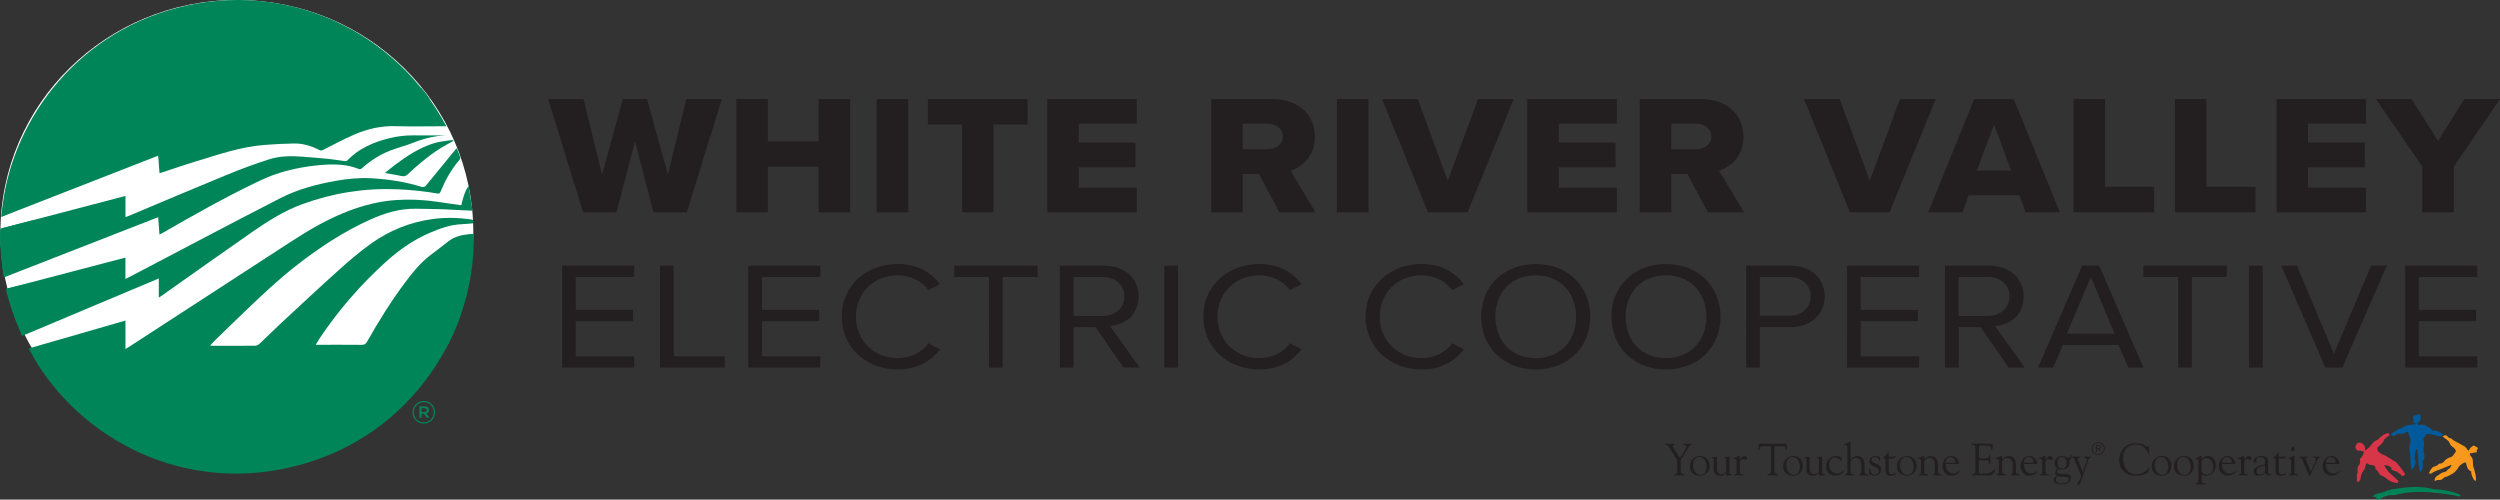<?xml version="1.0" encoding="UTF-8"?>
<svg xmlns="http://www.w3.org/2000/svg" viewBox="0 0 753.38 150.55">
  <rect x="0" y="0" width="753.38" height="150.55" fill="#333333" stroke="none"/>
  <ellipse cx="71.38" cy="70" rx="71.25" ry="70" fill="#fff"></ellipse>
  <path d="m196.93 63.99-5.57-21.39-5.58 21.39h-10.05l-10.54-34.14h10.65l5.58 22.78 6.29-22.78H195l6.29 22.78 5.52-22.78h10.71l-10.54 34.14h-10.05Zm49.75 0V50.27h-15.29v13.72h-9.5V29.85h9.5V42.6h15.29V29.85h9.49v34.14h-9.49Zm17.51 0V29.85h9.49v34.14h-9.49Zm25.73 0V37.53H279.6v-7.68h30.08v7.68h-10.27v26.46h-9.49Zm25.67 0V29.85h26.99v7.42h-17.5v5.68h17.11v7.47h-17.11v6.14h17.5v7.42h-26.99Zm69.96 0-6.18-11.57h-4.86v11.57h-9.5V29.85h18.44c8.17 0 12.81 5.02 12.81 11.36 0 5.94-3.92 9.11-7.34 10.24l7.51 12.54h-10.87Zm-3.54-26.72h-7.51v7.68h7.51c2.48 0 4.58-1.48 4.58-3.84s-2.1-3.84-4.58-3.84Zm20.88 26.72V29.85h9.5v34.14h-9.5Zm27.44 0-13.85-34.14h10.76l9.05 24.62 9.11-24.62h10.77l-13.91 34.14h-11.92Zm29.93 0V29.85h26.99v7.42h-17.5v5.68h17.11v7.47h-17.11v6.14h17.5v7.42h-26.99Zm54.43 0-6.18-11.57h-4.86v11.57h-9.5V29.85h18.44c8.17 0 12.8 5.02 12.8 11.36 0 5.94-3.92 9.11-7.34 10.24l7.51 12.54h-10.87Zm-3.53-26.72h-7.51v7.68h7.51c2.48 0 4.58-1.48 4.58-3.84s-2.09-3.84-4.58-3.84Zm46.33 26.72-13.85-34.14h10.76l9.05 24.62 9.11-24.62h10.77l-13.91 34.14h-11.93Zm52.94 0-1.88-5.17h-15.29l-1.87 5.17h-10.32l13.86-34.14h11.92l13.91 34.14h-10.32Zm-9.55-26.46-5.13 13.87h10.32l-5.19-13.87Zm23.97 26.46V29.85h9.5v26.46h14.79v7.68h-24.29Zm30.59 0V29.85h9.5v26.46h14.79v7.68h-24.29Zm30.59 0V29.85h26.99v7.42h-17.5v5.68h17.11v7.47h-17.11v6.14h17.5v7.42h-26.99Zm43.94 0V50.22l-13.96-20.37h10.71l8 12.59 7.89-12.59h10.76l-13.91 20.37v13.77h-9.5ZM169.4 110.78V80.06h21.71v3.41h-17.59v9.9h17.24v3.41h-17.24v10.59h17.59v3.41H169.4Zm29.51 0V80.06h4.12v27.31h15.4v3.41h-19.52Zm26.58 0V80.06h21.71v3.41h-17.59v9.9h17.24v3.41h-17.24v10.59h17.59v3.41h-21.71Zm28.18-15.34c0-9.44 7.5-15.89 16.89-15.89 6.01 0 10.08 2.62 12.72 6.08l-3.48 1.8c-1.89-2.58-5.32-4.47-9.24-4.47-7.1 0-12.62 5.16-12.62 12.48s5.51 12.48 12.62 12.48c3.93 0 7.35-1.84 9.24-4.47l3.53 1.8c-2.78 3.5-6.76 6.08-12.77 6.08-9.39 0-16.89-6.45-16.89-15.89Zm44.37 15.34V83.47h-10.48v-3.41h25.14v3.41h-10.53v27.31h-4.12Zm40.54 0-8.45-12.2h-6.61v12.2h-4.12V80.06h13.31c6.06 0 10.38 3.59 10.38 9.26s-4.07 8.57-8.59 8.94l8.94 12.52h-4.87Zm-6.36-27.31h-8.69v11.74h8.69c3.92 0 6.61-2.44 6.61-5.89s-2.68-5.85-6.61-5.85Zm18.64 27.31V80.06h4.12v30.72h-4.12Zm11.77-15.34c0-9.44 7.5-15.89 16.89-15.89 6.01 0 10.08 2.62 12.72 6.08l-3.48 1.8c-1.89-2.58-5.32-4.47-9.24-4.47-7.1 0-12.62 5.16-12.62 12.48s5.51 12.48 12.62 12.48c3.93 0 7.35-1.84 9.24-4.47l3.53 1.8c-2.78 3.5-6.75 6.08-12.77 6.08-9.39 0-16.89-6.45-16.89-15.89Zm48.89 0c0-9.44 7.5-15.89 16.89-15.89 6.01 0 10.08 2.62 12.72 6.08l-3.48 1.8c-1.89-2.58-5.31-4.47-9.24-4.47-7.1 0-12.62 5.16-12.62 12.48s5.51 12.48 12.62 12.48c3.93 0 7.35-1.84 9.24-4.47l3.53 1.8c-2.78 3.5-6.76 6.08-12.77 6.08-9.39 0-16.89-6.45-16.89-15.89Zm51.28-15.88c9.79 0 16.44 6.82 16.44 15.89s-6.66 15.89-16.44 15.89-16.44-6.82-16.44-15.89 6.61-15.89 16.44-15.89Zm0 3.4c-7.45 0-12.17 5.3-12.17 12.48s4.72 12.48 12.17 12.48 12.17-5.34 12.17-12.48-4.77-12.48-12.17-12.48Zm39.25-3.4c9.79 0 16.44 6.82 16.44 15.89s-6.66 15.89-16.44 15.89-16.44-6.82-16.44-15.89 6.61-15.89 16.44-15.89Zm0 3.4c-7.45 0-12.17 5.3-12.17 12.48s4.72 12.48 12.17 12.48 12.17-5.34 12.17-12.48-4.77-12.48-12.17-12.48Zm24.16 27.82V80.06h13.31c6.66 0 10.38 4.24 10.38 9.26s-3.83 9.26-10.38 9.26h-9.19v12.2h-4.12Zm12.82-27.31h-8.7v11.7h8.7c3.93 0 6.61-2.39 6.61-5.85s-2.68-5.85-6.61-5.85Zm17.59 27.31V80.06h21.71v3.41h-17.59v9.9h17.24v3.41h-17.24v10.59h17.59v3.41h-21.71Zm48.69 0-8.45-12.2h-6.61v12.2h-4.12V80.06h13.31c6.06 0 10.38 3.59 10.38 9.26s-4.08 8.57-8.6 8.94l8.94 12.52h-4.87Zm-6.36-27.31h-8.7v11.74h8.7c3.93 0 6.61-2.44 6.61-5.89s-2.68-5.85-6.61-5.85Zm42.43 27.31-2.93-6.82h-16.79l-2.93 6.82h-4.57l13.31-30.72h5.12l13.36 30.72h-4.57Zm-11.32-27.31-7.2 17.09h14.36l-7.15-17.09Zm26.33 27.31V83.47h-10.48v-3.41h25.14v3.41h-10.53v27.31h-4.13Zm21.37 0V80.06h4.12v30.72h-4.12Zm23 0-13.31-30.72h4.72l11.18 26.53 11.18-26.53h4.72l-13.36 30.72h-5.12Zm24.05 0V80.06h21.71v3.41h-17.59v9.9h17.24v3.41h-17.24v10.59h17.59v3.41h-21.71Z" fill="#231f20"></path>
  <path d="M8.66 105.01c9.68-2.79 19.34-5.58 29.15-8.41v8.56c.44-.26.71-.4.96-.56C55.08 94.01 71.39 83.42 87.7 72.82c5.52-3.59 11.19-6.9 17.36-9.25 4.54-1.73 9.21-2.91 14.08-3.27 4.12-.3 8.21-.12 12.29.46 2.5.36 5.01.73 7.58 1.1.47-2.02.95-4.02 2.19-5.82.4 2.45.8 4.9 1.22 7.45-1.15-.05-2.11-.09-3.06-.14-2.04-.1-4.07-.23-6.11-.3-2.64-.08-5.29-.1-7.93-.15-4.9-.08-9.45 1.33-13.85 3.32-8.14 3.68-15.52 8.58-22.52 14.08-5.16 4.05-9.92 8.55-14.65 13.07-3.26 3.11-6.48 6.26-9.72 9.4-.39.38-.74.79-1.26 1.36.45.04.69.08.93.08 4.22 0 8.44.02 12.66-.03.47 0 1.03-.33 1.4-.68 2.16-2.02 4.25-4.13 6.42-6.14 5.76-5.34 11.5-10.71 17.35-15.96 3.1-2.78 6.27-5.5 9.64-7.92 5.54-3.97 11.74-6.51 18.54-7.46 3.94-.55 7.88-.44 11.81.12.75.11.54.61.53 1.15-1.19.1-2.35.23-3.51.28-3.33.14-6.4 1.24-9.42 2.53-4.99 2.13-9.39 5.18-13.39 8.81-7.64 6.92-14.36 14.65-20.08 23.24-.34.51-.64 1.05-1.06 1.75h1.13c4.25 0 8.49-.02 12.74.02.79 0 1.2-.24 1.58-.91 3.54-6.24 7.31-12.34 11.64-18.08 2.18-2.89 4.43-5.71 7.34-7.93 1.83-1.39 3.67-2.78 5.47-4.21 1.91-1.52 4.15-2.02 6.5-2.25.36-.03.73-.03 1.09-.05.02 0 .04.03.06.04 1.03 27.79-17.58 60.93-53.9 69.99-36.07 9-67.53-10.84-80.13-35.53ZM134.5 38.05h-.94c-4.77 0-9.54.11-14.31-.03-4.48-.14-8.69.85-12.72 2.63-3.11 1.37-6.11 2.98-9.15 4.52-.42.22-.72.24-1.15.03-2.41-1.22-4.96-2.02-7.68-1.96-2.97.06-5.95.2-8.91.44-7.21.57-14 2.96-20.85 5.03-3.35 1.01-6.66 2.18-9.99 3.27-.22.07-.44.12-.73.2-.13-1.74-.26-3.42-.41-5.27C31.85 53.08 16.18 59.2.46 65.34c.02-.37.05-.74.08-1.11C2.77 38.12 21.68 10.6 53.43 2.35c33.62-8.73 66.3 7.66 81.07 35.69Z" fill="#008558"></path>
  <path d="M47.85 89.66v-5.75c-13.78 5.8-27.44 11.54-41.23 17.34-.79-1.98-1.63-3.87-2.29-5.82-.83-2.48-1.48-5.02-2.26-7.51-.23-.74.03-.95.69-1.12 6.45-1.67 12.9-3.37 19.35-5.06 4.88-1.28 9.76-2.56 14.65-3.84.3-.08.6-.15 1.04-.26v6.43c.88-.45 1.56-.79 2.25-1.15 7.33-3.85 14.64-7.71 21.98-11.54 7.45-3.89 14.89-7.8 22.38-11.63 5.24-2.68 10.87-4.19 16.64-5.23 3.59-.65 7.21-1 10.86-.8 5.1.28 10.14 1.06 15.04 2.56.73.22 1.08.04 1.51-.47 2.91-3.57 5.84-7.13 8.76-10.7.11-.13.24-.26.43-.46.37.98.73 1.87 1.03 2.78.06.19-.03.53-.17.69-2.54 2.89-4.33 6.22-5.8 9.74-.18.43-.42.53-.84.46-4-.7-8.02-1.1-12.08-1.28-9.88-.42-19.42 1.11-28.71 4.49-5.5 2.01-10.38 5.11-15.13 8.41C66.79 76.3 57.71 82.78 48.6 89.2c-.19.13-.39.24-.73.45Zm87.78-48.86c-3.83-.06-7.46.76-11.02 2.18-2.25.9-4.64 1.48-6.9 2.35-3.23 1.25-6.11 3.09-8.69 5.41-.19.17-.58.3-.79.22-3.38-1.38-6.89-1.55-10.49-1.31-4.59.31-9.1 1.1-13.47 2.44-2.51.77-4.94 1.87-7.32 3.01-9.66 4.64-18.97 9.93-28.25 15.27-.18.1-.36.19-.64.32-.13-1.72-.26-3.38-.4-5.24C32.13 71.51 16.7 77.54 1.16 83.6c-.22-1.57-.51-3.03-.6-4.51-.18-3.05-.24-6.12-.39-9.17-.04-.77.23-1.08.97-1.27 11.21-2.91 22.41-5.86 33.62-8.8.98-.26 1.95-.51 3.05-.8v6.36c.39-.13.65-.21.9-.31 9.87-4.14 19.72-8.34 29.62-12.4 4.23-1.74 8.53-3.34 12.89-4.72 3.29-1.04 6.76-1.01 10.2-.74 2.63.21 5.26.41 7.89.68 1.53.16 3.05.44 4.58.63.25.03.61-.03.76-.19 3.5-3.65 7.93-5.55 12.74-6.72 2.37-.58 4.77-.88 7.22-.85 3.67.05 7.34.01 11.01.01Z" fill="#008558"></path>
  <path d="M136.62 42.47c-1.42.81-2.89 1.56-4.26 2.44-3.42 2.2-6.52 4.82-9.47 7.61-.58.55-1.11.7-1.88.53-1.6-.35-3.23-.6-5.06-.92 1.06-.84 1.97-1.59 2.91-2.31 3.69-2.79 7.54-5.32 12-6.69 1.63-.5 3.37-.62 5.07-.89.23-.04.48.04.72.06 0 .05-.02.11-.02.16ZM.13 68.88l10.54-2.69-9.5 17.42S-.46 73.73.13 68.88Zm1.7 18.14 5.44-1.31L4.98 97.1s-2.95-7.53-3.14-10.09ZM.46 65.32s-.14-.05.32-2.93l2.55 1.7-2.87 1.23ZM138.9 94.68c-.54 1.64-1.2 3.4-2 5.24-1 2.3-2.07 4.35-3.11 6.16 0 0 3.54-12.7 5.11-11.39Zm-9.28-64.65s-1.52-2.31-2.8-3.68c0 0 .34 3.34 2.8 3.68Zm-5.31 94.23v-.02c0-1.86 1.5-3.42 3.4-3.42s3.4 1.54 3.4 3.4v.02c0 1.86-1.5 3.42-3.4 3.42s-3.4-1.54-3.4-3.4Zm6.41-.02v-.02c0-1.66-1.29-3.03-3.01-3.03s-3.01 1.39-3.01 3.05v.02c0 1.66 1.29 3.03 3.01 3.03s3.01-1.39 3.01-3.05Zm-4.34-1.8h1.56c.76 0 1.33.37 1.33 1.09 0 .57-.33.92-.8 1.05l.92 1.31h-.8l-.82-1.19h-.72v1.19h-.66v-3.46Zm1.5 1.72c.45 0 .7-.23.7-.57 0-.37-.25-.57-.7-.57h-.84v1.13h.84Z" fill="#008558"></path>
  <path d="M735.64 131.57c-1.01-.02-3.59-1.17-4.51-.71l-.8 1.34c.01.75.17.82.21 1.86-.88 2.36 1.01 2.93-.57 5.17.32.28.05 1.98-.04 2.33-.18.04-.45.75-.67.59-.53-1.76-.47-4.38-.83-6.76l-.41-.12c-.13 1.01-.37 2.15-.39 2.8.88 1.41-.32 3-.73 3.44l-.21-.06c-.45-1.89-.15-3.93-.62-5.81-.21-.92.35-2.09.34-3.05 0-.59-.27-1.02-.53-1.56.02-1.47-.98-.77-1.63-.37-1.04.39-1.38-.6-2.79.82-.07-.13-.91-.56-1.13-.53 1.07-.63 2.38-1.84 3.48-1.95 1.23-1.06 2.9-1.03 4.36-1.17.08-.61.24.7-.45-.45-.03-.05-.46.13-.43.03-.09-.74.08-1.14-.13-1.6.35-1.1 1.32-.44 1.55-1.02l.58.16c.4.62.32 1.75-.66 2.43l-.25.51c1.01.48 1.59-.43 2.96.62.79.34 1.23.53 1.7 1.3 1.44-.53 2.54 1 3.34 1.04l-.73.7Z" fill="#005a9c"></path>
  <path d="M746.66 135.36c-.16.02-.12.35-.29.15v.84c-.77-.22-2.14.93-2.38-.45.17-.8.74-1.24 1.48-1.65.5.41 1.34.38 1.19 1.1Z" fill="#f8991d"></path>
  <path d="M734.94 139.76c2.04-.15 1.07-1.04 3.35-1.95.88.06 1.83-1.89 1.83-1.89s-.14-.47-.63-.95c-1.29-.98-.58-.31-1.35-1.53-.18-.8-1.84-1.62-2.05-1.87 1.41-1.23 1.44.69 2.53.52 1.04 1.02 2.62 1.46 3.25 1.98 2.1.91 1.19 1.79 2.62 1.8-.04.87-.48.89.09 1.64.75.46.59 1.63.67 2.81.37.96 1.39 4.66.63 4.62-.54-.43-1.26-1.92-1.16-2.86-2.56-1.17-.26-4.35-3.6-1.66l-.48.79c-1.1 1.52-2.08 1.88-3.53 2.51-.55-.09-.81.51-1.22.76-1.13.44-1.16-.16-2.18.53-.28-1.51 1.42-1.9 2.25-2.59 1.96-.34 1.21-.89 2.2-1.24 1.21-1.54.09-1.01-.09-.83l-2.47 1c-2.02.61-2.87 1.31-2.88 1.33l-.78.02c1.18-3.03 1.94-1.53 3.02-2.93Z" fill="#f8991d"></path>
  <path d="M720.01 131.4c-.1-.23-.92.38-1.58 1.14-.1.81-1.46 1.89-1.99 2.31-.35 1.91 2.55 2.3 2.77 2.68l2.86 1.76c1.92 2.23.93 1.04 2.62 3.41.1.34-.07.6-.41.67l-.65.03c.06-.44-.71-.86-1.13-1.04v-.22c-.42-.06.18.23-1.86-.6.41-1.17-1.9-1.39-2.15-1.42.66 1.9 2.76 3.35 4.31 4.85l-.3.62c-3.21-.4-2.91-1.75-5.2-2.42-.33-.48-.91-1.54-1.49-1.9.35-1.54-1.88-.94-2-1.37-1.11-1.16-.88 1.71-1.54 1.85-.63.92-.86 1.52-.94 2.67-.28.37-.35.9-1.07.77.13-1.52-.21-1.81.22-2.95l-.03-.47c-.1-1.09.28-1.2.17-1.24.7-.61.69-1.74.53-2.24.57-.39 1.56-1.98 1.05-2.58 1.94.05 2.34-2.65 4.24-3.13 1.22-1.13 2.04-2.05 3.51-2.02l.07.85Z" fill="#d73648"></path>
  <path d="M711.6 135.9c-.37-.27-1.02.14-1.41-.33-.2-.31-.42-.59-.37-1.08.3-.32.27-1.19 1.41-1.1l.34.22c.44-.56.31.55.83.49.48.61.5 2.39-.79 1.8Z" fill="#d73648"></path>
  <path d="M733.55 147.44c2.86.07 5.49.67 7.89 1.68v.39c-.45.22-1.25-.02-1.76-.22-5.85-.93-12.1-1.77-18.03-.06-3.3-.44-4.83 2.07-5.51 1.1 0-.2.08-.49-.21-.59h-.88c.79-1.53 2.84-.75 4.65-2.1.21.39.62-.06.88-.18 4.37-.59 8.16-1.26 12.97-.01Z" fill="#008457"></path>
  <path d="M502.84 134.55c-.35-.58-1.01-.42-1.01-.65 0-.09.08-.2.18-.2.37 0 .62.05 1.54.05.45 0 .81-.05.95-.05.09 0 .26.01.26.14 0 .23-.64.24-.64.64 0 .22.16.43.24.55l1.64 2.61c.11.16.19.24.27.24.07 0 .15-.09.26-.27l1.39-2.26c.09-.15.28-.38.28-.74 0-.66-1.01-.38-1.01-.7 0-.18.14-.2.28-.2.32 0 .66.05.99.05.39 0 .78-.05 1.18-.05.08 0 .15.09.15.16 0 .15-.23.2-.32.26-.37.22-.54.6-.76.93l-1.89 2.95c-.22.34-.32.41-.32.61v3.31c0 1.18 1.11.8 1.11 1.22 0 .12-.12.14-.31.14-.2 0-.99-.05-1.49-.05-.61 0-1.1.05-1.22.05s-.2-.01-.2-.16c0-.38 1.04-.03 1.04-.99v-3.27c0-.26-.2-.53-.31-.69l-2.26-3.61Zm9.57 8.54c-1.58 0-2.2-1.73-2.2-3.06 0-1.15.54-2.31 1.87-2.31 1.61 0 2.19 1.53 2.19 2.92 0 1.68-.72 2.45-1.85 2.45Zm-.13.28c1.66 0 2.92-1.27 2.92-2.94 0-2.52-1.91-3.02-2.94-3.02-1.7 0-3.02 1.42-3.02 3.08 0 1.83 1.27 2.87 3.03 2.87Zm7.94-4.96c0-.51-.72-.19-.72-.51 0-.11.18-.12.24-.12.39 0 .58-.04.73-.08.15-.03.27-.07.49-.07.05 0 .24.07.24.32v4.68c0 .35.85.18.85.47 0 .11-.28.12-.5.12-.38 0-.57.04-.73.07-.15.04-.26.08-.46.08-.11 0-.12-.15-.12-.2v-.74h-.03c-.42.64-1.08.95-1.8.95-1.08 0-1.97-.66-1.97-1.81v-3.15c0-.51-.72-.19-.72-.51 0-.11.18-.12.24-.12.39 0 .58-.04.73-.08.15-.03.27-.07.49-.07.05 0 .24.07.24.32v3.42c-.01 1.43 1.14 1.53 1.31 1.53.77 0 1.45-.57 1.47-.96v-3.53Zm4.08 3.68c0 1.26 1.2.61 1.2 1.04 0 .12-.07.15-.22.15-.19 0-.51-.05-1.27-.05-.91 0-1.15.05-1.24.05-.11 0-.15-.04-.15-.12 0-.28.69-.23.69-.78v-3.49c0-.81-.97-.46-.97-.74 0-.08.11-.14.18-.15 1.04-.24 1.31-.68 1.62-.68.08 0 .16.08.16.22v1.01h.03c.28-.39.77-1.12 1.34-1.12.28 0 .89.35.89.61 0 .2-.32.61-.49.61-.26 0-.41-.31-.89-.31-.55 0-.88.62-.88.8v2.96Zm9.37-7.02c0-.09.05-.61-.14-.62h-2.2c-.84 0-.87.2-1.11.95-.04.14-.05.31-.23.31-.08 0-.14-.09-.14-.16l.15-1.31c.01-.16 0-.53.24-.53 1.06 0 2.1.05 3.84.05 2.45 0 3.69-.05 3.96-.05.31 0 .38.08.39.39l.07 1.08c.01.14.03.3-.15.3-.5 0 .23-1.03-1.15-1.03h-1.93c-.61 0-.54-.05-.54.66v6.9c0 1.14 1.1.69 1.1 1.11 0 .04.01.16-.12.16-.32 0-.7-.05-1.1-.05-1.52 0-1.77.05-1.85.05-.12 0-.16-.04-.16-.18 0-.32 1.07-.19 1.07-1v-7.03Zm6.83 8.02c-1.58 0-2.2-1.73-2.2-3.06 0-1.15.54-2.31 1.87-2.31 1.61 0 2.19 1.53 2.19 2.92 0 1.68-.72 2.45-1.85 2.45Zm-.12.28c1.66 0 2.92-1.27 2.92-2.94 0-2.52-1.91-3.02-2.94-3.02-1.7 0-3.02 1.42-3.02 3.08 0 1.83 1.27 2.87 3.03 2.87Zm7.78-4.96c0-.51-.72-.19-.72-.51 0-.11.18-.12.24-.12.39 0 .58-.04.73-.08.15-.03.27-.07.49-.07.05 0 .24.07.24.32v4.68c0 .35.85.18.85.47 0 .11-.28.12-.5.12-.38 0-.57.04-.73.07-.15.04-.26.08-.46.08-.11 0-.12-.15-.12-.2v-.74h-.03c-.42.64-1.08.95-1.8.95-1.08 0-1.98-.66-1.98-1.81v-3.15c0-.51-.72-.19-.72-.51 0-.11.18-.12.24-.12.39 0 .58-.04.73-.08.15-.03.27-.07.49-.07.05 0 .24.07.24.32v3.42c-.01 1.43 1.14 1.53 1.31 1.53.77 0 1.45-.57 1.47-.96v-3.53Zm2.11 2.09c0-1.69 1.34-3.08 3.04-3.08.68 0 1.6.19 1.64.5.03.3.01.62.01.8 0 .19-.04.28-.11.28-.14 0-.28-.26-.32-.31-.46-.62-1.06-.83-1.68-.83-1.15 0-1.6 1.19-1.6 2.16 0 1.46.87 2.66 2.39 2.66 1.06 0 1.65-.78 1.85-.78.04 0 .11.04.11.08 0 .22-.81 1.38-2.67 1.38-1.56 0-2.68-1.37-2.68-2.87Zm7.43-2.12c.51-.49 1.18-.96 1.95-.96 1.73 0 2.26 1.5 2.26 2.67v2.26c0 .7 1.08.42 1.08.76 0 .15-.12.18-.27.18-.24 0-.62-.05-1.14-.05s-.96.05-1.11.05c-.14 0-.22-.04-.22-.15 0-.2.66-.2.66-.69v-2.48c0-1.68-1.16-1.99-1.64-1.99-.61 0-1.58.53-1.58 1.22v2.85c0 1.16 1.19.78 1.19 1.04 0 .16-.07.19-.23.19-.28 0-.96-.05-1.38-.05s-1.01.05-1.23.05c-.09 0-.14-.07-.14-.14 0-.27.8-.12.8-.78v-7.64c0-.81-1.04-.46-1.04-.74 0-.08.04-.14.11-.15.99-.19 1.45-.68 1.76-.68.08 0 .16.08.16.22v5.02Zm5.65.66c0-1.08.84-1.62 1.83-1.62.23 0 1.16.11 1.33.31.08.11.07.57.07.66 0 .37.05.53-.15.53-.14 0-.26-1.18-1.49-1.18-.53 0-.95.31-.95.87 0 .45.35.73 1.77 1.3.77.32 1.12.74 1.12 1.61 0 1.01-.83 1.85-1.83 1.85-.95 0-1.19-.39-1.51-.39-.3 0-.3-.01-.3-1.08 0-.23-.04-.66.16-.66.3 0 .15 1.79 1.61 1.79.66 0 1.2-.41 1.2-1.11s-.69-.93-1.23-1.19c-.73-.37-1.64-.72-1.64-1.68Zm4.83-.89c-.64 0-.73 0-.73-.09 0-.11.34-.34 1.03-1.1.27-.32.41-.62.51-.62.19 0 .18.28.18 1.26h1.49c.34 0 .49-.23.53-.23.07 0 .09.07.09.11 0 .05-.04.12-.08.19l-.27.49h-1.76v3.94c.03.55.41.81.95.81.72 0 .92-.31 1.15-.31.05 0 .11.01.11.12 0 .2-.73.66-1.68.66-.62 0-1.51-.18-1.51-1.57v-3.65Zm6.6 4.94c-1.58 0-2.2-1.73-2.2-3.06 0-1.15.54-2.31 1.87-2.31 1.61 0 2.19 1.53 2.19 2.92 0 1.68-.72 2.45-1.85 2.45Zm-.12.28c1.66 0 2.92-1.27 2.92-2.94 0-2.52-1.91-3.02-2.94-3.02-1.7 0-3.02 1.42-3.02 3.08 0 1.83 1.27 2.87 3.03 2.87Zm5.21-1.19c0 .93 1.19.54 1.19.91 0 .16-.09.19-.3.19-.23 0-.5-.05-1.28-.05-.72 0-.99.05-1.15.05-.18 0-.24-.03-.24-.16 0-.27.8 0 .8-.88v-3.35c0-.81-1-.46-1-.74 0-.08.05-.14.12-.15 1.12-.24 1.39-.68 1.7-.68.08 0 .16.08.16.22v.89c-.03.16.65-1 1.96-1 1.81 0 2.2 1.5 2.2 2.53v2.23c0 .93 1.06.54 1.06.91 0 .16-.09.19-.23.19-.18 0-.51-.05-1.18-.05-.51 0-.8.05-.97.05s-.24-.03-.24-.16c0-.27.58 0 .58-.88v-2.53c0-.68-.49-1.69-1.58-1.69s-1.61.84-1.6 1.06v3.11Zm6.48-2.75c0-.74.6-1.7 1.43-1.7.74 0 1.5.68 1.5 1.43 0 .2-.08.27-.27.27h-2.66Zm3.6.37c.31 0 .46.01.46-.23 0-.54-.73-2.15-2.39-2.15s-2.65 1.45-2.65 3.18c0 .89.7 2.77 2.73 2.77 1.22 0 2.39-.97 2.39-1.28 0-.04 0-.1-.05-.1-.3 0-.74.7-1.91.7-.83 0-2.18-.66-2.18-2.89h3.6Zm6.39-2.16c0 .46-.03.46.51.46h1.46c1.41 0 1.04-1.08 1.37-1.08.11 0 .15.15.15.26 0 .47-.03.93-.03 1.37 0 .35.03.7.03 1.07 0 .12-.05.18-.15.18-.42 0 .04-1.19-1.1-1.19h-2c-.28 0-.24.23-.24.43v2.49c0 .8-.11 1.12 1.03 1.12 3.12 0 3.58-1.39 3.76-1.39.09 0 .11.13.11.16 0 .49-.35.96-.68 1.31-.43.49-.73.46-1.33.46-1.03 0-2.06-.08-3.08-.05-.54.01-1.11.05-1.65.05-.12 0-.2-.03-.2-.14.03-.16.16-.13.6-.35.35-.16.38-.54.38-1.18v-6.17c0-.61 0-1.26-.73-1.37-.11-.03-.41-.05-.41-.22 0-.11.08-.16.47-.16 2.56 0 3.26.05 3.83.05.27 0 1.51-.05 1.93-.05.11 0 .14.14.14.3 0 1.5-.19 1.61-.27 1.61-.32 0-.11-.65-.32-.96-.35-.46-1.76-.38-2.3-.38-1.3 0-1.27-.05-1.27.85v2.52Zm7 4.54c0 .93 1.19.54 1.19.91 0 .16-.09.19-.3.19-.23 0-.5-.05-1.28-.05-.72 0-.99.05-1.15.05-.18 0-.24-.03-.24-.16 0-.27.8 0 .8-.88v-3.35c0-.81-1-.46-1-.74 0-.08.05-.14.12-.15 1.12-.24 1.39-.68 1.7-.68.08 0 .16.08.16.22v.89c-.03.16.65-1 1.96-1 1.81 0 2.2 1.5 2.2 2.53v2.23c0 .93 1.06.54 1.06.91 0 .16-.09.19-.23.19-.18 0-.51-.05-1.18-.05-.51 0-.8.05-.97.05s-.24-.03-.24-.16c0-.27.58 0 .58-.88v-2.53c0-.68-.49-1.69-1.58-1.69s-1.61.84-1.6 1.06v3.11Zm6.54-2.75c0-.74.6-1.7 1.43-1.7.74 0 1.5.68 1.5 1.43 0 .2-.08.27-.27.27h-2.66Zm3.6.37c.31 0 .46.01.46-.23 0-.54-.73-2.15-2.39-2.15s-2.65 1.45-2.65 3.18c0 .89.7 2.77 2.73 2.77 1.22 0 2.39-.97 2.39-1.28 0-.04 0-.1-.05-.1-.3 0-.74.7-1.91.7-.83 0-2.18-.66-2.18-2.89h3.6Zm2.94 2.29c0 1.26 1.2.61 1.2 1.04 0 .12-.07.15-.22.15-.19 0-.51-.05-1.27-.05-.91 0-1.15.05-1.24.05-.11 0-.15-.04-.15-.12 0-.28.69-.23.69-.78v-3.49c0-.81-.97-.46-.97-.74 0-.08.11-.14.18-.15 1.04-.24 1.31-.68 1.62-.68.08 0 .16.08.16.22v1.01h.03c.28-.39.77-1.12 1.34-1.12.28 0 .89.35.89.61 0 .2-.32.61-.49.61-.26 0-.41-.31-.89-.31-.55 0-.88.62-.88.8v2.96Zm6.36-2.49c0 .87-.38 1.61-1.33 1.61-1 0-1.38-.97-1.38-1.83s.32-1.66 1.33-1.66 1.38 1.03 1.38 1.88Zm-1.46-2.18c-1.2 0-2.18.89-2.18 2.12 0 .66.31 1.33.87 1.66v.03s-.7.55-.7 1.1c0 .46.14.92.51 1.07-.47.18-.99.58-.99 1.14 0 1.11 1.42 1.43 2.29 1.43 2.26 0 2.98-1.12 2.98-1.97 0-1.34-1.53-1.2-2.66-1.2-1.7 0-1.6-.54-1.6-.65 0-.31.32-.74.65-.74.18 0 .24.11.93.11 1.23 0 2.25-.78 2.25-2.07 0-.24-.04-.49-.09-.72.5-.31.7-.37.7-1.41 0-.08.01-.22-.11-.22-.19 0-.26.87-.91.87-.38 0-.81-.54-1.93-.54Zm-1.83 7.1c0-.35.24-.97.66-.97.11 0 .28.1 1.42.14 1.39.04 1.87.07 1.87.64 0 .49-.39 1.34-2.25 1.34-.74 0-1.7-.23-1.7-1.14Zm7.33 1.41s-.26.04-.45.04-.5.01-.5-.09c0-.3 1.23-1.31 1.23-2.37 0-.32-.15-.62-.27-.91l-1.77-4.37c-.12-.3-.64-.31-.64-.5 0-.14.08-.16.27-.16.28 0 .58.05.95.05.47 0 .78-.05 1-.05.2 0 .28.03.28.18 0 .28-.77.01-.77.55 0 .22.12.42.09.3l-.03.03 1.45 3.68 1.04-3.06c.16-.49.16-.61.16-.7 0-.73-.87-.53-.87-.83 0-.14.16-.15.41-.15.16 0 .38.05.76.05.31 0 .55-.05.69-.05.16 0 .26.05.26.16 0 .31-.46-.03-.73.78l-2.57 7.41Zm7.16-10.74c0 1-.73 1.69-1.68 1.69s-1.68-.69-1.68-1.69.73-1.69 1.68-1.69 1.68.69 1.68 1.69Zm.26 0c0-1.16-.84-1.94-1.94-1.94s-1.94.78-1.94 1.94.84 1.94 1.94 1.94 1.94-.78 1.94-1.94Zm-1.08-.49c0-.42-.3-.62-.69-.62h-.87v2.14h.29v-.9h.46l.46.9h.33l-.48-.92c.3-.07.49-.28.49-.61Zm-.29 0c0 .25-.15.36-.45.36h-.54v-.73h.57c.27 0 .42.12.42.37Zm10.61-1.12c2.54 0 3.25 1.04 3.64 1.04.11 0 .19-.14.32-.14.15 0 .15.22.19 1.1.03.72.15 1.16-.08 1.16-.16 0-.26-.35-.31-.45-.84-1.45-1.8-2.33-3.54-2.33-2.64 0-3.91 1.76-3.91 4.27 0 2.35 1.35 4.71 3.95 4.71 2.12 0 3.45-1.35 3.65-1.98.03-.09.11-.18.19-.18.07 0 .14.08.12.15l-.31 1.35c-.01.05-.97 1.07-4.02 1.07-2.77 0-4.76-1.91-4.76-4.71s2.02-5.09 4.87-5.09Zm8.07 9.51c-1.58 0-2.2-1.73-2.2-3.06 0-1.15.54-2.31 1.87-2.31 1.61 0 2.19 1.53 2.19 2.92 0 1.68-.72 2.45-1.85 2.45Zm-.12.28c1.66 0 2.92-1.27 2.92-2.94 0-2.52-1.91-3.02-2.94-3.02-1.7 0-3.02 1.42-3.02 3.08 0 1.83 1.27 2.87 3.03 2.87Zm6.84-.28c-1.58 0-2.2-1.73-2.2-3.06 0-1.15.54-2.31 1.87-2.31 1.61 0 2.19 1.53 2.19 2.92 0 1.68-.72 2.45-1.85 2.45Zm-.12.28c1.66 0 2.92-1.27 2.92-2.94 0-2.52-1.91-3.02-2.94-3.02-1.7 0-3.02 1.42-3.02 3.08 0 1.83 1.27 2.87 3.03 2.87Zm5.3-4.25s.1-1.07 1.47-1.07 2.06 1.5 2.06 2.73c0 1.07-.53 2.26-1.77 2.26-.92 0-1.76-.5-1.76-1.23v-2.69Zm0 3.89c.43.22.91.36 1.39.36 2.1 0 2.88-1.96 2.88-3.21 0-1.49-.83-2.75-2.42-2.75-.37 0-1.03.12-1.85.89v-.78c0-.14-.08-.22-.16-.22-.31 0-.58.43-1.62.68-.07.01-.12.07-.12.15 0 .28.92-.07.92.74v6.03c0 .82-.7.61-.7.96 0 .12.08.15.2.15.15 0 .54-.05 1.07-.05.91 0 1.23.05 1.41.05.16 0 .26-.01.26-.18 0-.32-1.24.01-1.24-.88v-1.96Zm6.15-3.58c0-.74.6-1.7 1.43-1.7.74 0 1.5.68 1.5 1.43 0 .2-.08.27-.27.27h-2.67Zm3.59.37c.31 0 .46.01.46-.23 0-.54-.73-2.15-2.39-2.15s-2.65 1.45-2.65 3.18c0 .89.7 2.77 2.73 2.77 1.22 0 2.39-.97 2.39-1.28 0-.04 0-.1-.05-.1-.3 0-.74.7-1.91.7-.83 0-2.18-.66-2.18-2.89h3.6Zm3.13 2.29c0 1.26 1.2.61 1.2 1.04 0 .12-.07.15-.22.15-.19 0-.51-.05-1.27-.05-.91 0-1.15.05-1.24.05-.11 0-.15-.04-.15-.12 0-.28.69-.23.69-.78v-3.49c0-.81-.97-.46-.97-.74 0-.08.11-.14.18-.15 1.04-.24 1.31-.68 1.62-.68.08 0 .16.08.16.22v1.01h.03c.28-.39.77-1.12 1.34-1.12.28 0 .89.35.89.61 0 .2-.33.61-.49.61-.26 0-.41-.31-.89-.31-.55 0-.88.62-.88.8v2.96Zm6.22-.21c0 .72-.92 1.1-1.41 1.1-.72 0-1.11-.3-1.11-1.07 0-1.19 1.65-1.41 2.52-1.6v1.57Zm0-1.89c-3.17.53-3.4 1.38-3.4 2.1 0 .96.58 1.28 1.46 1.28.76 0 1.5-.3 2.07-.78.18.45.53.69 1.06.69.19 0 .78-.05.78-.34 0-.09-.11-.09-.18-.09-.05 0-.18.03-.23.03-.7 0-.58-.8-.58-1.26v-2.8c0-1.15-1.3-1.39-2.14-1.39-1.5-.04-2.26.91-2.27 1.53 0 .24.41.45.64.45.26 0 .3-.11.3-.26s-.08-.35-.08-.55c0-.74.53-.81 1.18-.81.84 0 1.39.47 1.39 1.18v1.04Zm3.18-1.84c-.64 0-.73 0-.73-.09 0-.11.34-.34 1.03-1.1.27-.32.41-.62.51-.62.19 0 .18.28.18 1.26h1.49c.34 0 .49-.23.53-.23.07 0 .09.07.09.11 0 .05-.04.12-.08.19l-.27.49h-1.76v3.94c.03.55.41.81.95.81.72 0 .92-.31 1.15-.31.05 0 .11.01.11.12 0 .2-.73.66-1.68.66-.62 0-1.52-.18-1.52-1.57v-3.65Zm5.22-3.52c-.16 0-.57.57-.57.72s.41.7.57.7c.18 0 .57-.54.57-.7s-.39-.72-.57-.72Zm-.49 7.44c0 1.23-.59.72-.59 1.06.01.13.09.15.2.15.15 0 .5-.05.93-.05.55 0 .97.05 1.26.05.18 0 .26-.04.26-.15 0-.35-1.07-.05-1.07-.74v-4.86c0-.14-.08-.22-.16-.22-.31 0-.58.43-1.45.68-.07.01-.12.07-.12.15 0 .28.74-.07.74.74v3.19Zm5.9.06.91-1.95c.26-.54.6-1.11.6-1.72 0-.76-.84-.38-.84-.72 0-.16.15-.18.32-.18.28 0 .54.05.84.05.23 0 .47-.05.7-.05.13 0 .36.01.36.2 0 .18-.49.09-.68.5l-2.07 4.38c-.26.55-.26.72-.46.72-.18 0-.23-.23-.27-.32l-2.04-4.67c-.26-.61-.74-.41-.74-.65 0-.09.01-.16.28-.16.26 0 .26.05 1.15.05.5 0 .68-.05.84-.05.19 0 .31 0 .31.15 0 .27-.77.09-.77.5 0 .04.07.26.23.66l1.33 3.25Zm4.55-2.7c0-.74.59-1.7 1.43-1.7.74 0 1.5.68 1.5 1.43 0 .2-.08.27-.27.27h-2.66Zm3.6.37c.31 0 .46.01.46-.23 0-.54-.73-2.15-2.39-2.15s-2.65 1.45-2.65 3.18c0 .89.7 2.77 2.73 2.77 1.22 0 2.39-.97 2.39-1.28 0-.04 0-.1-.05-.1-.3 0-.74.7-1.91.7-.83 0-2.18-.66-2.18-2.89h3.6Z" fill="#231f20"></path>
</svg>
